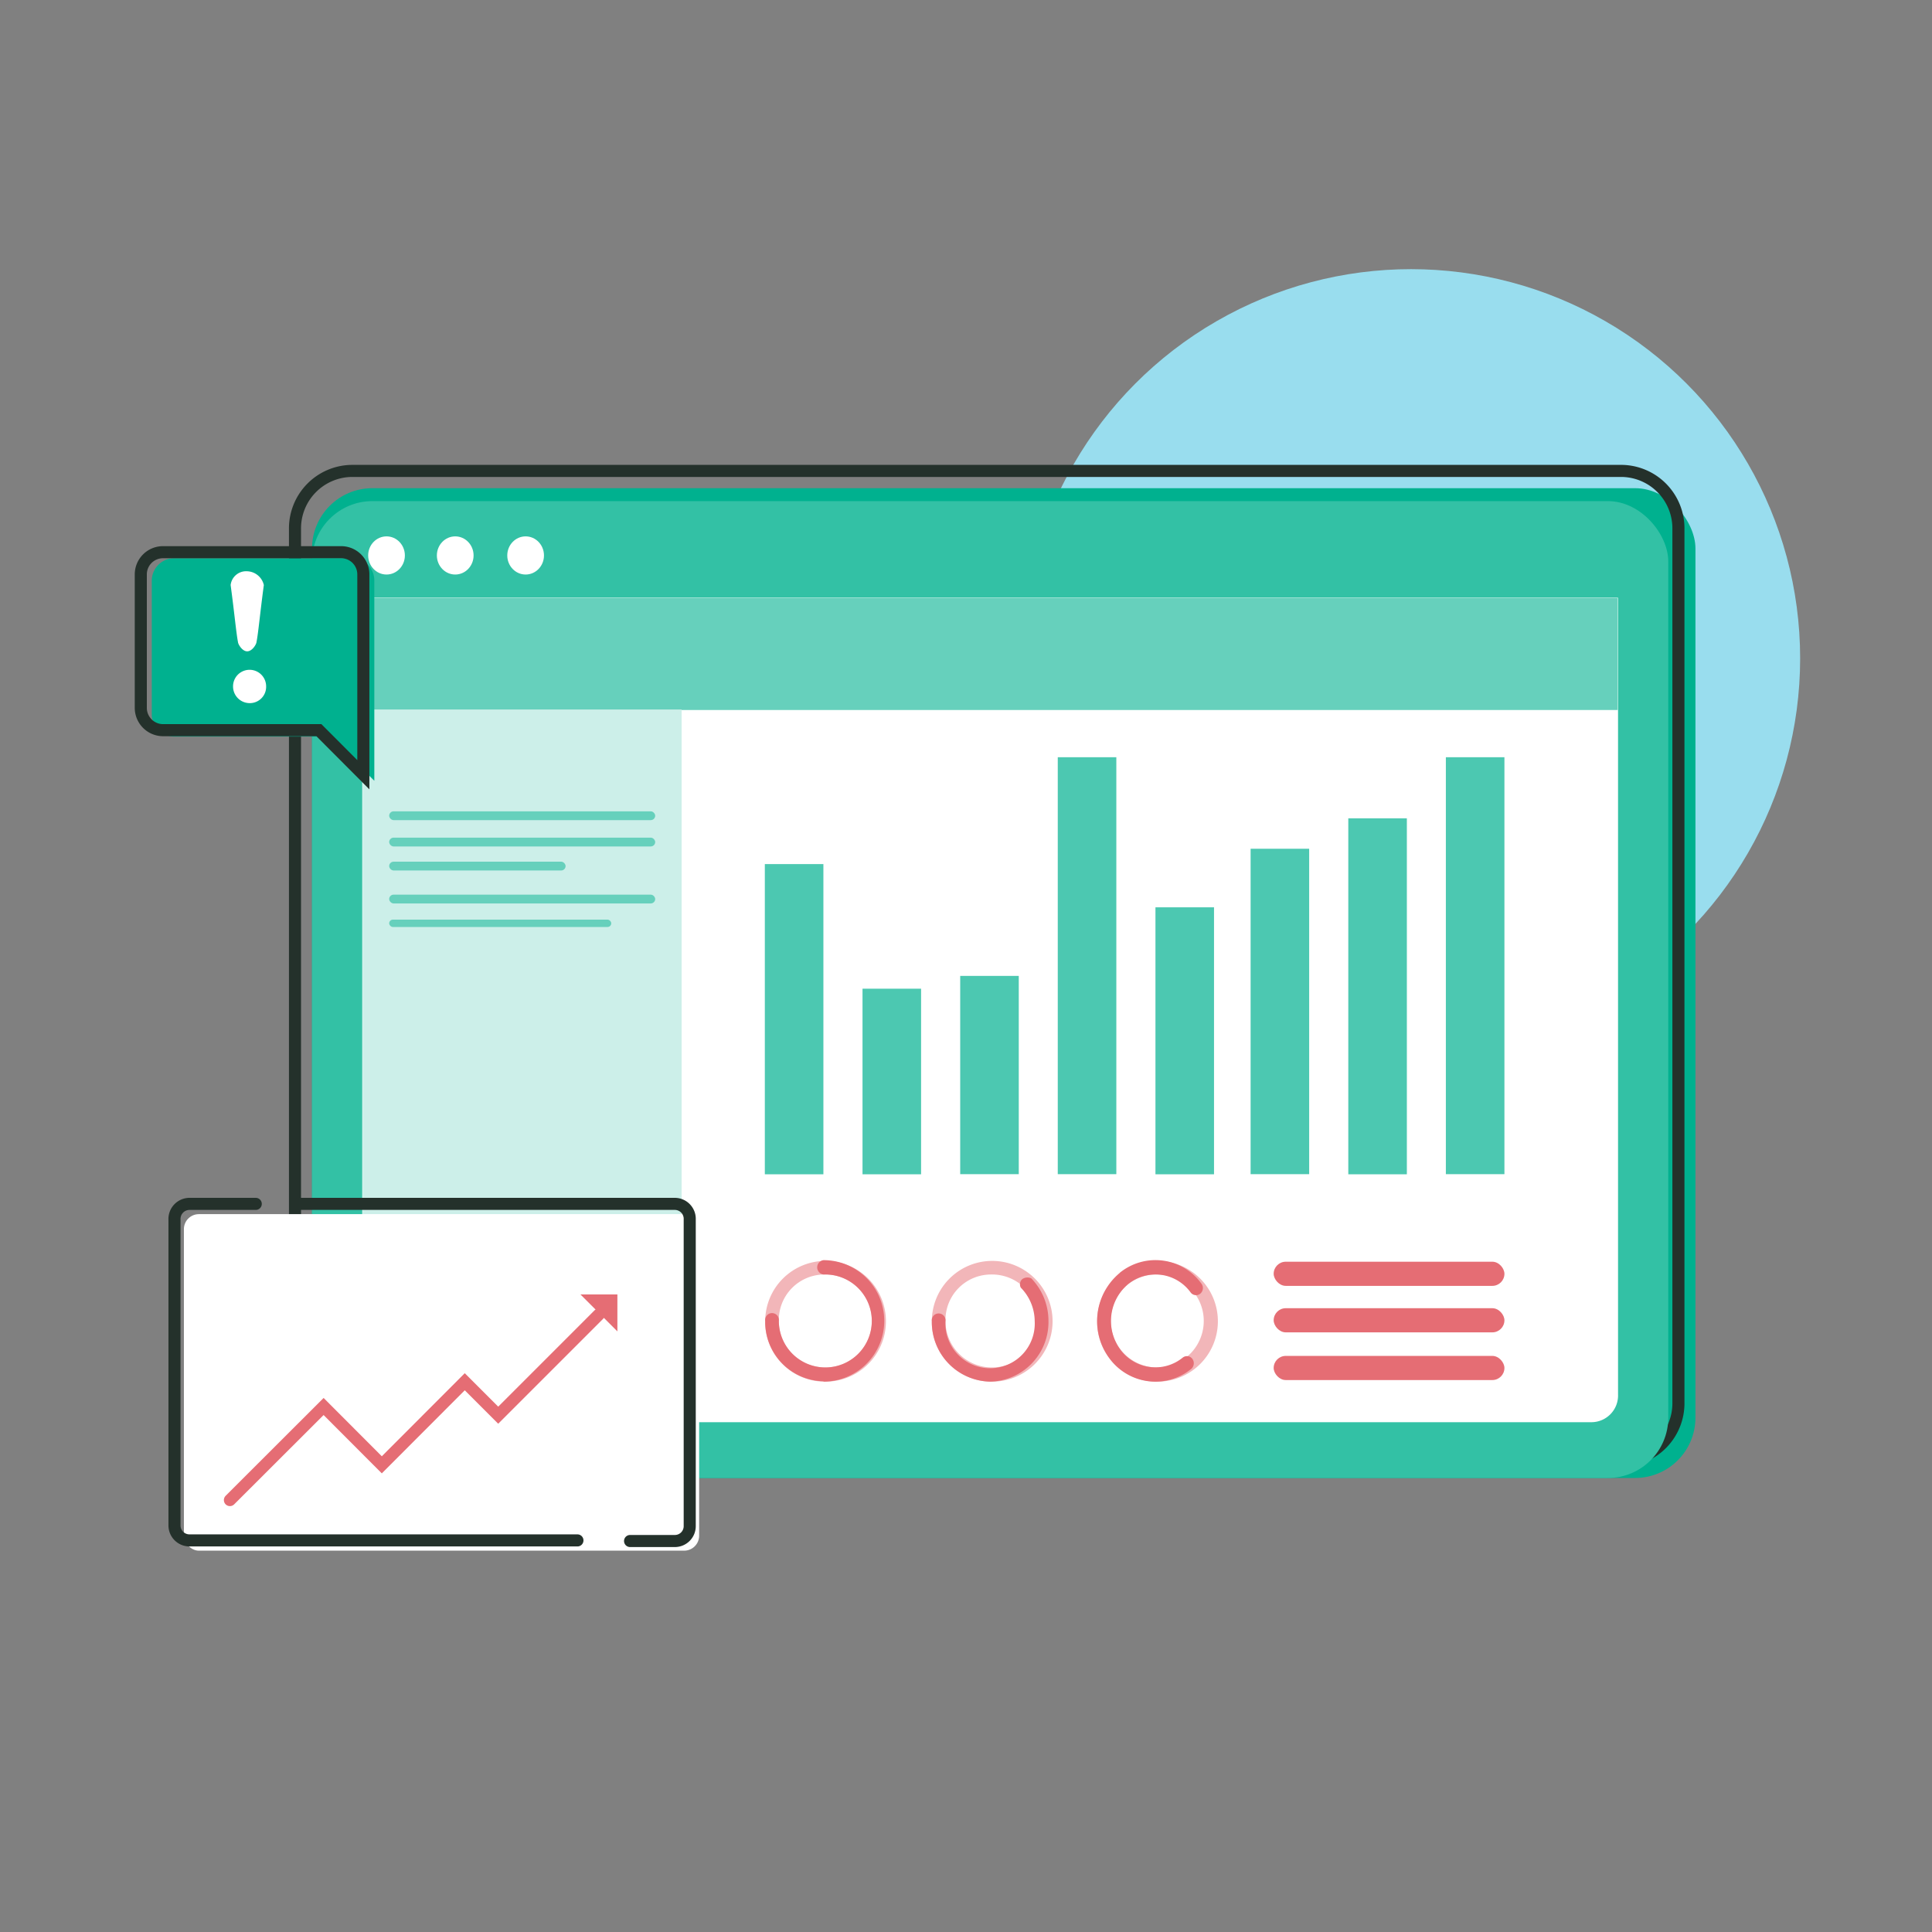 <?xml version="1.0" encoding="UTF-8"?> <svg xmlns="http://www.w3.org/2000/svg" viewBox="0 0 160 160"><rect x="0" y="0" width="160" height="160" fill="#808080" stroke="none"/><defs><style>.cls-1{fill:#9de;}.cls-13,.cls-2{fill:#00b18f;}.cls-14,.cls-15,.cls-16,.cls-3{fill:none;stroke-miterlimit:10;}.cls-14,.cls-15,.cls-3{stroke:#24312b;}.cls-15,.cls-16,.cls-3{stroke-linecap:round;}.cls-13,.cls-14,.cls-3,.cls-5,.cls-6,.cls-7{fill-rule:evenodd;}.cls-4{fill:#33c1a5;}.cls-5,.cls-8{fill:#fff;}.cls-6,.cls-9{fill:#66d0bc;}.cls-7{fill:#ccefe9;}.cls-10{fill:#4cc8b1;}.cls-11{fill:#f2b6b9;}.cls-12{fill:#e56d74;}.cls-13,.cls-14{isolation:isolate;}.cls-16{stroke:#e56d74;}</style></defs><g id="Options_Icons" data-name="Options/Icons"><g id="web_and_mobile" data-name="web and mobile"><g id="in-depth_reporting" data-name="in-depth reporting"><circle class="cls-1" cx="116.85" cy="54.52" r="32.23"></circle><rect class="cls-2" x="25.84" y="40.43" width="114.57" height="81.97" rx="5"></rect><path class="cls-3" d="M24.43,49v-5.2A4.76,4.76,0,0,1,29.08,39H134.36A4.76,4.76,0,0,1,139,43.83v72.3a4.76,4.76,0,0,1-4.64,4.84H29.08a4.76,4.76,0,0,1-4.65-4.84V52.89"></path><rect class="cls-4" x="25.84" y="41.5" width="112.32" height="80.9" rx="5"></rect><path class="cls-5" d="M131.81,117.78H32.16A2.21,2.21,0,0,1,30,115.5v-66H134v66A2.21,2.21,0,0,1,131.81,117.78Z"></path><polygon class="cls-6" points="30.03 58.8 30.03 49.53 133.97 49.53 133.97 58.8 112.82 58.8 30.03 58.8"></polygon><path class="cls-7" d="M56.45,117.76H32.37a2.19,2.19,0,0,1-2.34-2v-57H56.45Z"></path><ellipse class="cls-8" cx="32.01" cy="46" rx="1.52" ry="1.58"></ellipse><ellipse class="cls-8" cx="37.7" cy="46" rx="1.52" ry="1.58"></ellipse><ellipse class="cls-8" cx="43.53" cy="46" rx="1.52" ry="1.58"></ellipse><rect class="cls-9" x="32.23" y="67.19" width="22.03" height="0.73" rx="0.37"></rect><rect class="cls-9" x="32.23" y="69.37" width="22.03" height="0.73" rx="0.37"></rect><rect class="cls-9" x="32.23" y="71.36" width="14.61" height="0.73" rx="0.37"></rect><rect class="cls-9" x="32.23" y="74.09" width="22.03" height="0.73" rx="0.37"></rect><rect class="cls-9" x="32.23" y="76.16" width="18.39" height="0.61" rx="0.31"></rect><g id="Charts"><g id="graph"><rect id="_1" data-name=" 1" class="cls-10" x="119.74" y="62.71" width="4.85" height="34.53"></rect><rect id="_2" data-name=" 2" class="cls-10" x="111.66" y="67.77" width="4.85" height="29.48"></rect><rect id="_3" data-name=" 3" class="cls-10" x="103.57" y="70.29" width="4.85" height="26.95"></rect><rect id="_5" data-name=" 5" class="cls-10" x="95.69" y="75.14" width="4.85" height="22.11"></rect><rect id="_6" data-name=" 6" class="cls-10" x="79.52" y="80.82" width="4.85" height="16.42"></rect><rect id="_7" data-name=" 7" class="cls-10" x="71.43" y="81.88" width="4.85" height="15.37"></rect><rect id="_8" data-name=" 8" class="cls-10" x="63.34" y="71.56" width="4.85" height="25.69"></rect><rect id="_6-2" data-name=" 6-2" class="cls-10" x="87.6" y="62.71" width="4.85" height="34.53"></rect></g></g><path id="Path_219" data-name="Path 219" class="cls-11" d="M68.2,114.42a5,5,0,1,0-4.83-5,4.93,4.93,0,0,0,4.83,5Zm0-8.87a3.85,3.85,0,1,1-3.7,3.84,3.77,3.77,0,0,1,3.7-3.84Z"></path><path id="Path_220" data-name="Path 220" class="cls-12" d="M68.2,114.42a5,5,0,0,0,0-10.06.6.6,0,0,0,0,1.19,3.85,3.85,0,1,1-3.7,3.84.57.57,0,1,0-1.13,0,4.92,4.92,0,0,0,4.82,5Z"></path><path id="Path_219-2" data-name="Path 219" class="cls-11" d="M82,114.42a5,5,0,1,0-4.83-5,4.93,4.93,0,0,0,4.83,5Zm0-8.87a3.85,3.85,0,1,1-3.7,3.84,3.77,3.77,0,0,1,3.7-3.84Z"></path><path id="Path_220-2" data-name="Path 220" class="cls-12" d="M82,114.42a4.93,4.93,0,0,0,4.83-5,5.08,5.08,0,0,0-1.42-3.55.74.74,0,0,0-.76.07.58.58,0,0,0-.11.7,4,4,0,0,1,1.15,2.78,3.7,3.7,0,1,1-7.39,0,.57.57,0,1,0-1.13,0,4.93,4.93,0,0,0,4.82,5Z"></path><path id="Path_219-3" data-name="Path 219" class="cls-11" d="M95.69,114.42a5,5,0,1,0-4.83-5,4.94,4.94,0,0,0,4.83,5Zm0-8.87a3.85,3.85,0,1,1-3.7,3.84,3.77,3.77,0,0,1,3.7-3.84Z"></path><path id="Path_220-3" data-name="Path 220" class="cls-12" d="M92.73,105.42a5.18,5.18,0,0,0-.86,7.06,4.71,4.71,0,0,0,6.78.89.62.62,0,0,0,.1-.83.56.56,0,0,0-.8-.11,3.59,3.59,0,0,1-5.18-.68,4,4,0,0,1,.65-5.4,3.6,3.6,0,0,1,5.18.68.56.56,0,0,0,.8.11.61.61,0,0,0,.1-.83,4.69,4.69,0,0,0-6.77-.9Z"></path><rect class="cls-12" x="105.48" y="104.49" width="19.11" height="2" rx="1"></rect><rect class="cls-12" x="105.48" y="108.34" width="19.11" height="2" rx="1"></rect><rect class="cls-12" x="105.48" y="112.29" width="19.11" height="2" rx="1"></rect><path id="ic_message" data-name="ic message" class="cls-13" d="M14.42,46.23H29.16A1.84,1.84,0,0,1,31,48.07V64.66L27.32,61H14.42a1.85,1.85,0,0,1-1.85-1.84V48.07A1.86,1.86,0,0,1,14.42,46.23Z"></path><path id="ic_message-2" data-name="ic message" class="cls-14" d="M13.5,45.73H28.25a1.84,1.84,0,0,1,1.84,1.84V64.16l-3.68-3.69H13.5a1.85,1.85,0,0,1-1.84-1.84V47.57A1.84,1.84,0,0,1,13.5,45.73Z"></path><path class="cls-8" d="M20.47,53.94c-.42,0-.76-.61-.76-.76-.15-.76-.3-2.44-.61-4.73a1.29,1.29,0,0,1,1.37-1.14,1.47,1.47,0,0,1,1.38,1.14c-.31,2.29-.46,4-.61,4.73C21.24,53.33,20.9,53.94,20.47,53.94Z"></path><path class="cls-8" d="M20.67,58.23a1.38,1.38,0,0,1-1.37-1.39,1.37,1.37,0,1,1,2.74,0A1.35,1.35,0,0,1,20.67,58.23Z"></path><rect id="Rectangle_1395" data-name="Rectangle 1395" class="cls-8" x="15.23" y="100.55" width="42.67" height="27.87" rx="1.24"></rect><path id="Rectangle_1395-2" data-name="Rectangle 1395" class="cls-15" d="M24.71,99.7H55.88A1.24,1.24,0,0,1,57.12,101v25.38a1.23,1.23,0,0,1-1.24,1.24h-3.7"></path><path id="Rectangle_1395-3" data-name="Rectangle 1395" class="cls-15" d="M47.82,127.57H15.7a1.24,1.24,0,0,1-1.25-1.24V101A1.25,1.25,0,0,1,15.7,99.7h5.48"></path><polyline class="cls-16" points="19.04 124.23 26.8 116.48 31.62 121.31 38.49 114.43 41.26 117.2 49.6 108.86"></polyline><polygon class="cls-12" points="51.13 110.26 48.07 107.2 51.13 107.2 51.13 110.26"></polygon></g></g></g></svg> 